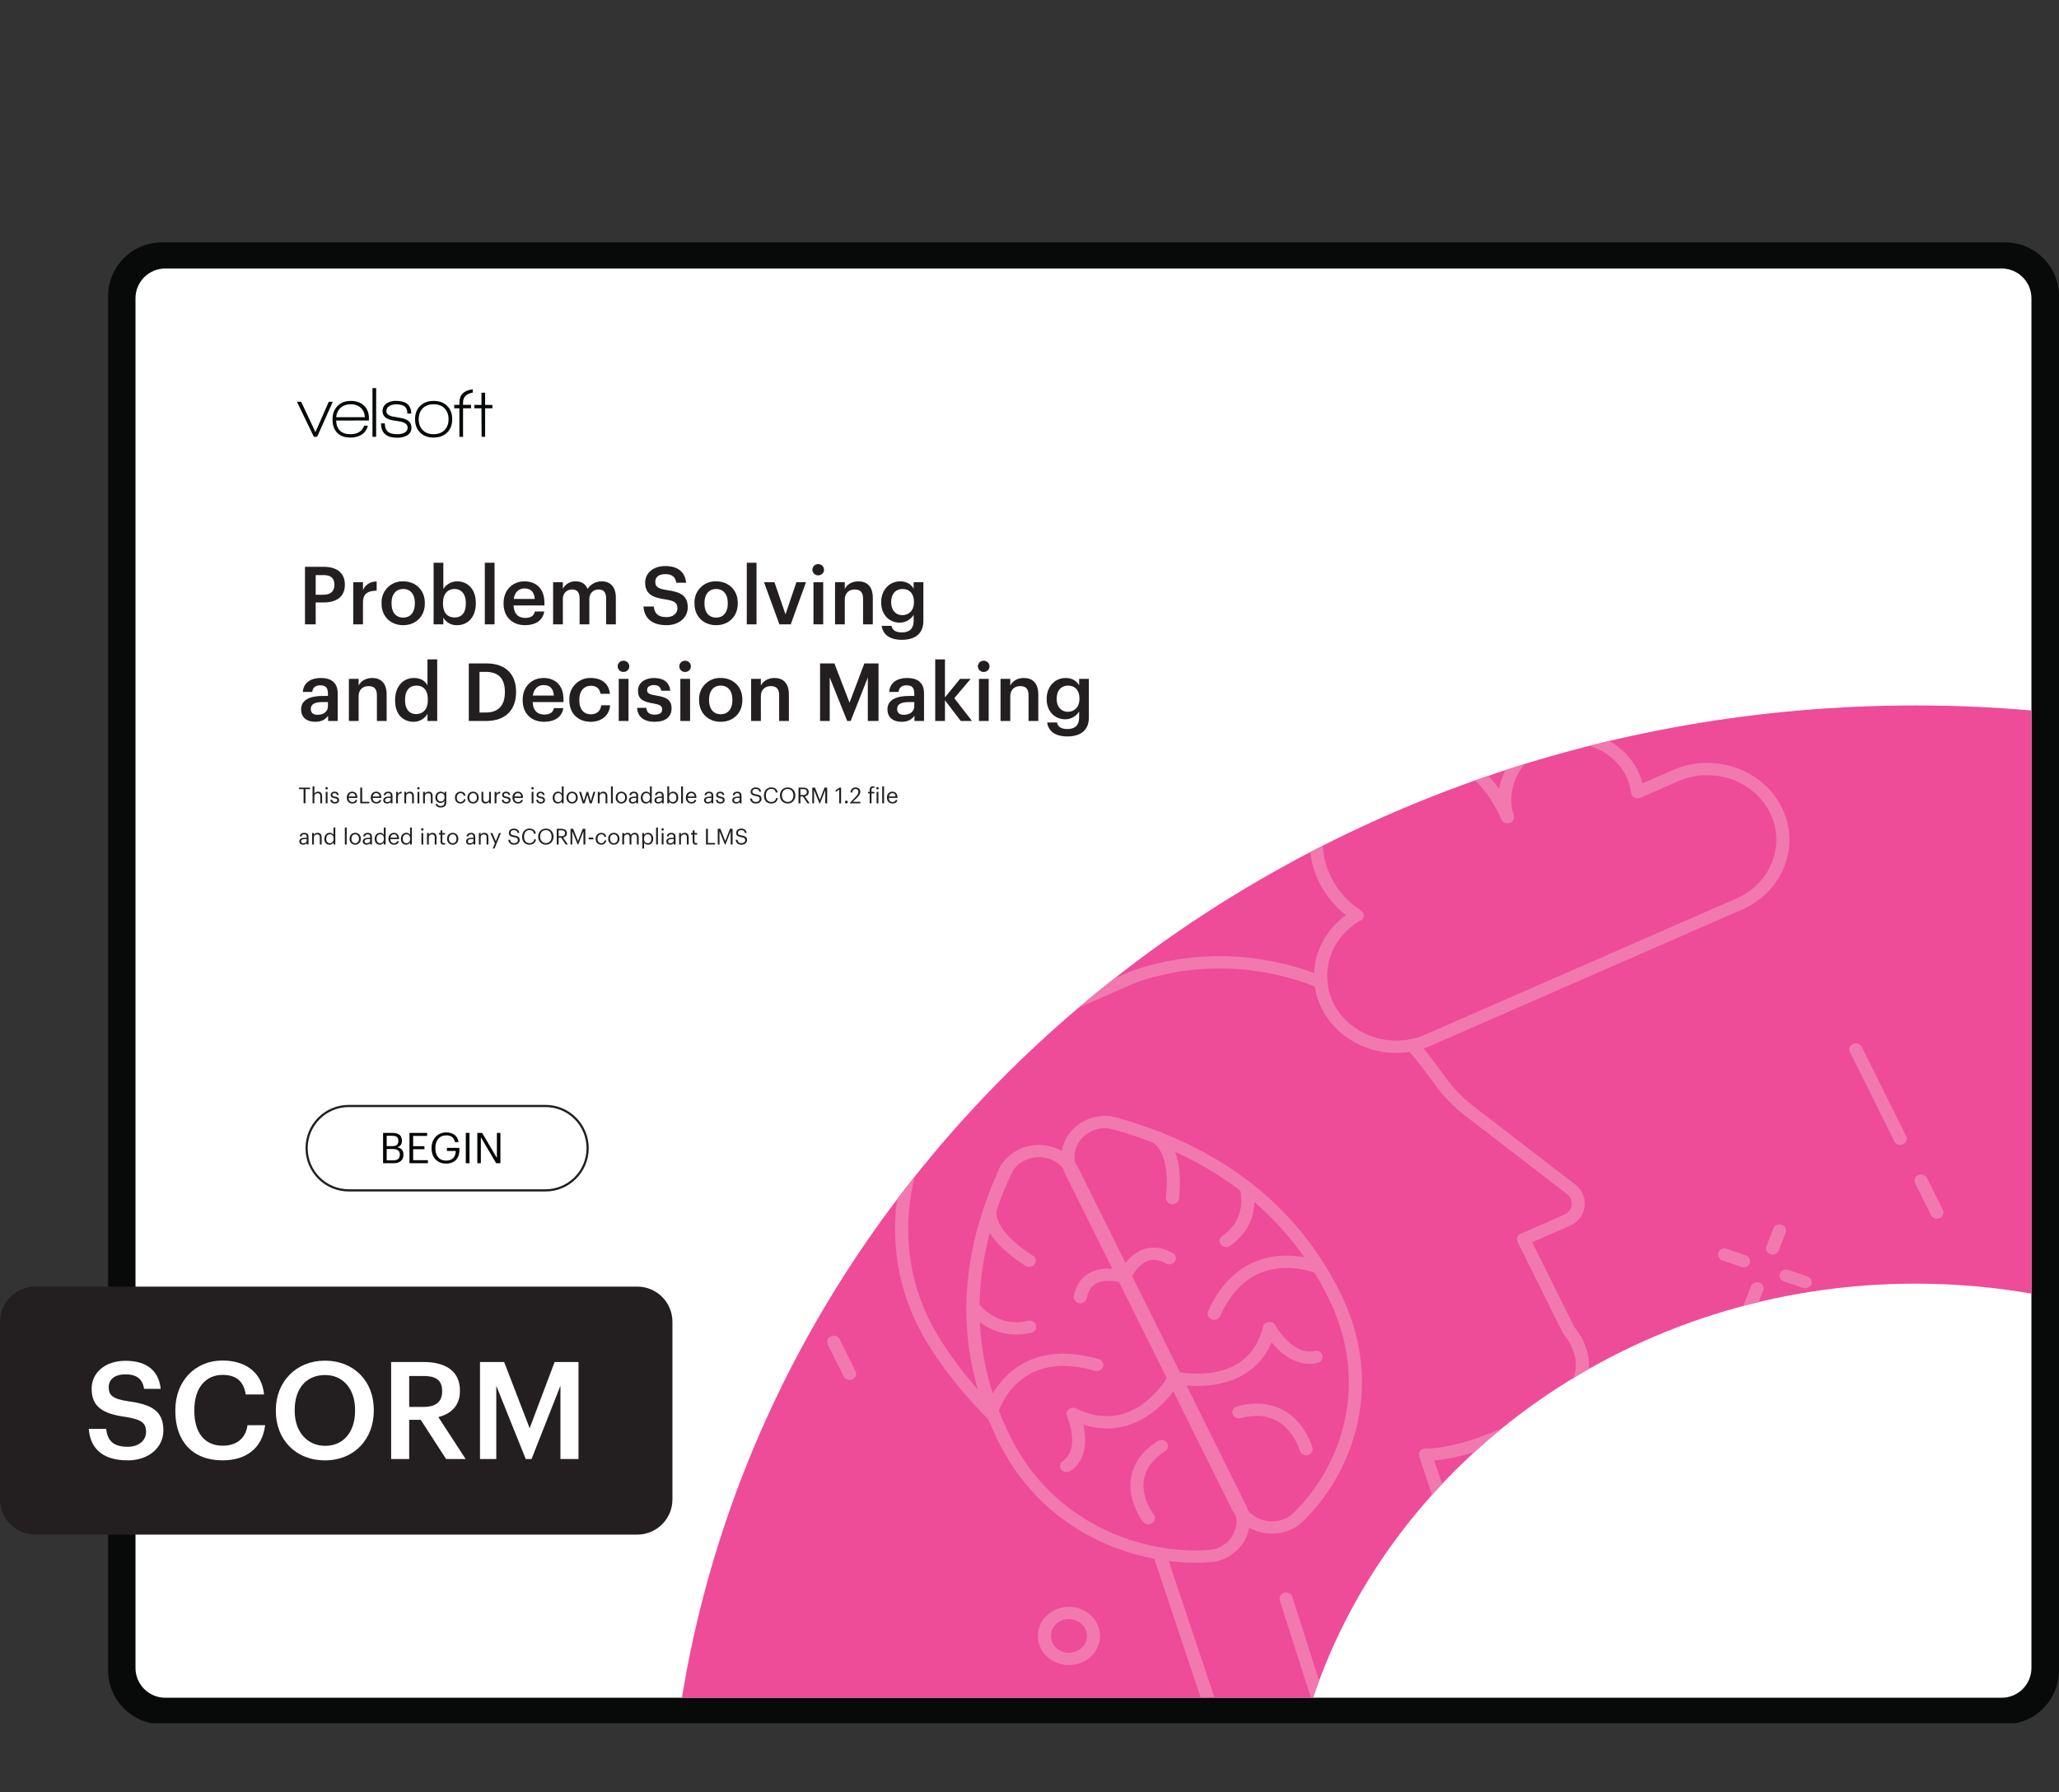 <svg xmlns="http://www.w3.org/2000/svg" xmlns:xlink="http://www.w3.org/1999/xlink" width="1251.275" height="1089.232" viewBox="0 0 938.456 816.924"><rect x="0" y="0" width="938.456" height="816.924" fill="#333333" stroke="none"/><g data-name="Figure"><g data-name="PlacedPDF"><clipPath id="a"><path transform="matrix(1 0 0 -1 0 816.924)" d="M49.276 31.411h889.18v675.032H49.276z"></path></clipPath><g clip-path="url(#a)"><path d="M911.885 778.867H77.768c-11.98 0-21.694-9.712-21.694-21.693V137.02c0-11.982 9.713-21.695 21.694-21.695h834.117c11.981 0 21.694 9.713 21.694 21.695v620.154c0 11.98-9.713 21.693-21.694 21.693" fill="#fff"></path></g><path d="M144.555 199.094h-1.505l-7.719-15.962h1.93l6.51 13.836 6.083-13.836h1.831z" fill="#070a0a"></path><clipPath id="b"><path transform="matrix(1 0 0 -1 0 816.924)" d="M49.276 31.411h889.18v675.032H49.276z"></path></clipPath><g clip-path="url(#b)"><path d="M159.863 184.276c-1.854 0-3.375.523-4.563 1.57-1.19 1.047-1.88 2.486-2.077 4.318h13.083c-.11-1.832-.747-3.27-1.913-4.318-1.167-1.047-2.677-1.57-4.53-1.57m-6.672 7.425c.217 4.143 2.408 6.214 6.574 6.214 3.16 0 5.244-1.296 6.247-3.89h1.7c-.632 2.048-1.711 3.487-3.237 4.316-1.33.741-2.923 1.112-4.776 1.112-2.682 0-4.732-.774-6.15-2.322-1.33-1.44-1.994-3.435-1.994-5.986 0-2.507.757-4.536 2.273-6.084s3.527-2.322 6.035-2.322 4.514.703 6.018 2.11c1.505 1.406 2.258 3.298 2.258 5.674v1.145zM169.773 176.917h1.668v22.177h-1.668zM180.96 199.52c-4.864 0-7.295-2.18-7.295-6.543h1.734c0 1.723.446 2.977 1.341 3.762.893.785 2.311 1.177 4.252 1.177 1.308 0 2.388-.207 3.238-.62 1.047-.546 1.57-1.353 1.57-2.422 0-1.308-1.09-2.213-3.27-2.714-.154-.044-1.244-.219-3.272-.524-3.27-.5-4.906-1.919-4.906-4.252 0-1.526.654-2.715 1.962-3.566 1.112-.74 2.475-1.112 4.09-1.112 4.687 0 7.032 1.941 7.032 5.822h-1.767c0-1.482-.404-2.556-1.21-3.22-.807-.666-2.105-.999-3.892-.999-1.2 0-2.214.24-3.042.72-.96.567-1.44 1.352-1.44 2.355 0 1.308 1.07 2.148 3.206 2.518.567.11 1.722.317 3.467.622 3.184.545 4.776 1.995 4.776 4.35 0 1.657-.72 2.89-2.159 3.696-1.157.633-2.628.95-4.416.95M202.645 186.158c-1.2-1.254-2.867-1.881-5.004-1.881-2.094 0-3.751.616-4.972 1.848-1.222 1.232-1.831 2.895-1.831 4.989 0 2.07.615 3.723 1.847 4.955 1.232 1.232 2.884 1.847 4.956 1.847 2.07 0 3.723-.615 4.956-1.847 1.23-1.232 1.847-2.884 1.847-4.955 0-2.05-.6-3.702-1.8-4.956m-5.036 13.296c-2.595 0-4.65-.774-6.166-2.322s-2.273-3.554-2.273-6.018c0-2.552.779-4.585 2.339-6.101 1.559-1.515 3.614-2.273 6.165-2.273 2.552 0 4.596.758 6.133 2.273 1.538 1.516 2.307 3.549 2.307 6.1 0 2.55-.78 4.579-2.34 6.084-1.558 1.505-3.613 2.257-6.165 2.257M221.112 186.105v12.989h-1.602l-.066-12.99h-3.238v-1.536h3.238v-5.558h1.668v5.558h3.304v1.537zM211.051 183.492c0-2.543 1.472-4.048 4.416-4.518v-1.534c-4.055.51-6.084 2.526-6.084 6.052v1.047h-2.355v1.57h2.355v13.018h1.668v-13.018h3.631v-1.57h-3.63z" fill="#070a0a"></path><path d="M179.295 528.906c2.01 0 2.938-.89 2.938-2.57v-.078c0-1.702-.947-2.514-3.17-2.514h-2.823v5.162zm-.542-6.477c2.03 0 2.804-.734 2.804-2.436v-.077c0-1.566-.909-2.204-2.842-2.204h-2.475v4.717zm-4.156-6.032h4.156c2.572 0 4.447.851 4.447 3.577v.078c0 1.256-.503 2.377-2.088 2.918 2.011.484 2.765 1.508 2.765 3.306v.078c0 2.61-1.779 3.866-4.543 3.866h-4.737zM186.623 516.397h8.062v1.373h-6.38v4.697h5.143v1.373h-5.143v5.007h6.728v1.373h-8.41zM196.697 523.396v-.155c0-4.04 2.726-7.057 6.69-7.057 2.744 0 5.2 1.276 5.625 4.39h-1.682c-.387-2.204-1.895-3.056-3.905-3.056-3.17 0-4.988 2.32-4.988 5.704v.154c0 3.422 1.701 5.665 4.95 5.665 2.996 0 4.291-1.953 4.35-4.408h-4.04v-1.392h5.682v1.025c0 4.002-2.455 6.128-5.993 6.128-4.253 0-6.689-2.958-6.689-6.998M212.301 516.398h1.682v13.823h-1.682zM217.56 516.397h2.185l6.728 11.426v-11.426h1.604v13.823h-1.933l-6.98-11.85v11.85h-1.604z" fill="#030505"></path><path stroke-miterlimit="10" fill="none" stroke="#231f20" d="M158.987 542.6c-10.624 0-19.236-8.611-19.236-19.235 0-10.624 8.612-19.236 19.236-19.236h89.611c10.624 0 19.236 8.612 19.236 19.236s-8.612 19.236-19.236 19.236h-89.61z"></path><path d="M75.313 773.863c-7.428 0-13.555-6.05-13.555-13.555V135.944c0-7.429 6.05-13.555 13.555-13.555h837.03c7.428 0 13.554 6.05 13.554 13.555v624.364h.001c0 7.43-6.05 13.555-13.555 13.555zm863.144-12.368V134.987c0-13.555-11.028-24.506-24.506-24.506H73.781c-13.554 0-24.505 11.027-24.505 24.506V761.42c0 13.554 11.027 24.505 24.505 24.505h840.17c13.478 0 24.429-10.95 24.506-24.429" fill="#080909"></path></g></g><g data-name="Figure"><clipPath id="c"><path transform="matrix(1 0 0 -1 0 816.924)" d="M873.056 495.362c-284.691 0-520.524-196.183-562.245-452.283H598.49c36.764 109.403 145.786 188.733 274.566 188.733 18.053 0 35.716-1.561 52.847-4.543v265.808a611.967 611.967 0 0 1-52.847 2.285z"></path></clipPath><g clip-path="url(#c)"><path d="M926.655 252.717H303.957v576.747h622.698z" fill="#ee4b98"></path><path d="M795.953 577.386a3.162 3.162 0 0 1-2.286.094L785 574.522c-1.552-.528-2.353-2.138-1.788-3.594.564-1.456 2.28-2.206 3.833-1.677l8.666 2.958c1.552.528 2.352 2.139 1.788 3.594a2.876 2.876 0 0 1-1.547 1.583M824.014 586.968a3.16 3.16 0 0 1-2.286.093l-8.666-2.96c-1.553-.529-2.352-2.138-1.787-3.594s2.281-2.207 3.832-1.676l8.666 2.96c1.552.53 2.352 2.138 1.787 3.594a2.873 2.873 0 0 1-1.546 1.583M798.967 597.923a3.162 3.162 0 0 1-2.287.094c-1.552-.53-2.352-2.139-1.787-3.595l3.155-8.13c.565-1.455 2.28-2.205 3.832-1.676 1.553.53 2.352 2.14 1.787 3.595l-3.154 8.13a2.873 2.873 0 0 1-1.546 1.582M809.18 571.6a3.16 3.16 0 0 1-2.286.094c-1.553-.53-2.353-2.138-1.787-3.595l3.154-8.127c.565-1.456 2.282-2.207 3.832-1.676 1.552.53 2.353 2.139 1.787 3.594l-3.154 8.128a2.873 2.873 0 0 1-1.546 1.583M653.905 770.313a3.162 3.162 0 0 1-2.287.093c-1.552-.53-2.352-2.138-1.787-3.594l3.154-8.13c.563-1.454 2.28-2.205 3.832-1.676 1.553.53 2.352 2.14 1.787 3.595l-3.153 8.13a2.872 2.872 0 0 1-1.546 1.582M388.496 628.757c-1.497.655-3.277.047-3.974-1.357l-7.24-14.562c-.697-1.403-.05-3.073 1.447-3.727 1.497-.655 3.276-.047 3.973 1.356l7.24 14.563c.698 1.403.05 3.072-1.446 3.727M867.36 521.588c-1.497.655-3.276.047-3.974-1.357l-20.223-40.678c-.697-1.404-.05-3.073 1.447-3.728 1.497-.654 3.276-.046 3.974 1.357l20.223 40.678c.697 1.404.05 3.073-1.447 3.728M884.095 555.25c-1.497.656-3.276.048-3.974-1.356l-7.239-14.56c-.697-1.404-.05-3.073 1.447-3.728 1.497-.655 3.276-.047 3.974 1.357l7.238 14.56c.698 1.404.051 3.073-1.446 3.728M544.791 393.464c-4.089 1.788-5.865 6.364-3.957 10.2 1.907 3.836 6.785 5.5 10.873 3.712 4.09-1.788 5.865-6.363 3.958-10.2-1.907-3.836-6.785-5.5-10.874-3.712m9.444 18.996c-7.078 3.096-15.522.213-18.822-6.426-3.3-6.638-.227-14.558 6.85-17.654 7.079-3.096 15.523-.213 18.822 6.426 3.3 6.638.228 14.558-6.85 17.654M731.023 673.617c-4.089 1.789-5.865 6.364-3.957 10.2 1.907 3.836 6.785 5.5 10.873 3.712 4.09-1.789 5.866-6.363 3.959-10.2-1.907-3.836-6.785-5.5-10.875-3.712m9.444 18.996c-7.078 3.096-15.522.213-18.822-6.426-3.3-6.638-.227-14.558 6.85-17.654 7.078-3.096 15.523-.213 18.823 6.425 3.3 6.639.227 14.56-6.851 17.655M483.752 738.74c-4.089 1.789-5.865 6.364-3.958 10.2 1.907 3.836 6.786 5.502 10.875 3.714 4.09-1.789 5.865-6.365 3.958-10.202-1.907-3.836-6.785-5.5-10.875-3.712m9.445 18.998c-7.079 3.096-15.522.212-18.823-6.427-3.3-6.638-.227-14.56 6.85-17.655 7.078-3.096 15.523-.213 18.823 6.425 3.301 6.64.227 14.561-6.85 17.657M442.71 441.735l-56.769 24.83c-1.497.655-3.276.047-3.973-1.357-.698-1.403-.051-3.072 1.446-3.728l56.768-24.83c1.497-.654 3.276-.046 3.974 1.357.698 1.404.05 3.073-1.446 3.728M409.25 434.126l-12.808 5.602c-1.497.654-3.276.046-3.974-1.357-.697-1.403-.05-3.073 1.447-3.728l12.807-5.601c1.497-.655 3.276-.047 3.974 1.356.697 1.404.05 3.073-1.447 3.728M881.966 652.689l-56.77 24.83c-1.496.655-3.275.047-3.973-1.357-.698-1.403-.05-3.073 1.446-3.727l56.77-24.83c1.496-.655 3.276-.047 3.973 1.356.698 1.404.051 3.073-1.446 3.728M871.465 679.526l-12.808 5.602c-1.497.655-3.276.047-3.974-1.357-.698-1.403-.05-3.073 1.447-3.727l12.807-5.602c1.498-.655 3.277-.047 3.974 1.356.698 1.404.051 3.073-1.446 3.728M459.914 537.276l-5.64-1.84c.548-1.787 1.407-3.517 2.55-5.14l5.132 2.87a42.641 42.641 0 0 0-2.042 4.11" fill="#f179af"></path><path d="M467.57 528.738c-2.375 1.038-4.362 2.64-5.745 4.634a45.81 45.81 0 0 0-1.91 3.904c-18.127 40.761-17.936 80.286.56 117.491 19.938 40.107 59.67 53.016 87.637 51.884a49.07 49.07 0 0 0 5.253-.434c.445-.14 1.245-.4 2.06-.756 7.026-3.074 10.077-10.936 6.8-17.528l-75.969-152.815c-3.277-6.592-11.66-9.454-18.686-6.38m90.382 181.807a22.592 22.592 0 0 1-3.354 1.15c-2.381.345-4.364.51-6.27.562-29.765 1.205-72.09-12.506-93.274-55.12-19.236-38.694-19.461-79.743-.667-122.005.737-1.686 1.49-3.2 2.295-4.612 2.125-3.082 4.97-5.384 8.36-6.866 10.016-4.381 21.963-.302 26.634 9.093l75.97 152.815c4.67 9.395.322 20.602-9.694 24.983" fill="#f179af"></path><path d="M470.355 577.216a3.16 3.16 0 0 1-2.954-.225c-22.886-14.67-19.258-25.906-18.769-27.14.576-1.452 2.296-2.19 3.847-1.65 1.521.532 2.308 2.102 1.787 3.535-.089.308-2.19 8.638 16.51 20.624 1.364.874 1.713 2.619.78 3.898a2.928 2.928 0 0 1-1.201.958M470.598 607.33c-.176.076-.362.14-.559.183-18.34 4.192-28.566-9.633-28.993-10.224-.926-1.283-.567-3.026.8-3.895 1.352-.864 3.222-.535 4.149.746.374.509 8.426 11.168 22.629 7.924 1.604-.368 3.222.555 3.612 2.06.343 1.321-.372 2.651-1.638 3.205M487.406 670.776c-1.266.554-2.813.213-3.67-.883-.979-1.246-.693-3.003.638-3.92 8.259-5.693 2.001-20.252 1.937-20.4-.475-1.085-.181-2.334.738-3.13.92-.794 2.268-.97 3.384-.44 7.674 3.67 15.029 4.448 21.86 2.315 13.193-4.117 20.496-17.784 20.569-17.92.728-1.39 2.517-1.966 3.999-1.285 1.482.682 2.096 2.357 1.372 3.748-.335.647-8.42 15.874-24.008 20.767-6.56 2.057-13.425 1.975-20.473-.235 1.438 6.196 1.993 15.703-5.836 21.1a3.086 3.086 0 0 1-.51.283M453.381 645.615a3.156 3.156 0 0 1-2.046.163c-1.595-.406-2.535-1.947-2.102-3.443.168-.577 4.26-14.23 17.907-21.275 9.288-4.816 20.608-5.323 33.625-1.56 1.578.455 2.463 2.025 1.976 3.506-.485 1.483-2.159 2.31-3.738 1.854-11.41-3.298-21.152-2.912-28.979 1.114-11.451 5.911-14.985 17.715-15.02 17.835-.24.828-.853 1.47-1.623 1.806M493.633 593.8a3.155 3.155 0 0 1-1.797.216c-1.625-.277-2.701-1.738-2.405-3.262.96-4.943 3.41-8.503 7.278-10.578 7.328-3.918 16.897-.707 17.304-.567 1.547.533 2.34 2.138 1.776 3.592-.565 1.452-2.279 2.203-3.83 1.676-.073-.023-7.406-2.44-12.298.178-2.288 1.234-3.71 3.428-4.347 6.704-.18.932-.831 1.67-1.68 2.041M524.669 694.53c-1.27.555-2.82.211-3.675-.892-.303-.389-7.408-9.7-5.434-20.482 1.173-6.402 5.242-11.885 12.094-16.295 1.363-.872 3.222-.553 4.158.726.934 1.276.588 3.023-.774 3.9-5.455 3.51-8.676 7.743-9.576 12.58-1.566 8.423 4.312 16.199 4.371 16.276.964 1.254.666 3.007-.67 3.913a3.064 3.064 0 0 1-.494.273" fill="#f179af"></path><path d="M497.855 515.491c-7.027 3.074-10.079 10.937-6.801 17.529l75.969 152.814c3.277 6.593 11.659 9.454 18.687 6.38.813-.355 1.54-.764 2.244-1.215a51.117 51.117 0 0 0 3.399-3.244c18.93-19.397 33.927-56.244 13.988-96.352-18.496-37.205-50.652-62.748-95.575-75.92a50.56 50.56 0 0 0-4.688-1.179c-2.263-.249-4.848.148-7.223 1.187M588.237 697.3c-10.015 4.38-21.964.302-26.635-9.094L485.633 535.39c-4.67-9.395-.321-20.602 9.694-24.983a20.875 20.875 0 0 1 10.729-1.632c1.92.367 3.64.8 5.512 1.36 46.578 13.657 79.957 40.203 99.193 78.897 21.184 42.613 5.176 81.839-14.969 102.482a50.882 50.882 0 0 1-4.157 3.891c-1.348.892-2.36 1.44-3.398 1.894" fill="#f179af"></path><path d="M535.656 548.654a3.14 3.14 0 0 1-1.556.247c-1.643-.151-2.844-1.524-2.681-3.066 2.262-21.439-6.154-25.09-6.24-25.125-1.482-.597-2.238-2.208-1.649-3.618.591-1.41 2.22-2.146 3.74-1.636 1.322.441 12.83 5.057 10.1 30.931-.108 1.023-.789 1.863-1.714 2.267M560.092 568.185c-1.266.554-2.812.212-3.67-.883-.98-1.248-.693-3.004.639-3.92 11.81-8.14 8.23-20.822 8.072-21.359-.44-1.487.483-3.048 2.072-3.453 1.586-.417 3.232.442 3.683 1.927.209.687 4.925 16.92-10.287 27.405a3.048 3.048 0 0 1-.509.283M601.105 621.045c-.177.077-.362.14-.56.184-9.44 2.157-16.847-4.353-20.983-9.369-2.726 6.486-7.071 11.471-12.968 14.862-14.028 8.04-31.649 4.077-32.392 3.903-1.602-.374-2.575-1.893-2.179-3.396.396-1.504 2.015-2.422 3.62-2.048.159.037 16.016 3.582 27.855-3.26 6.134-3.537 10.226-9.323 12.163-17.196.28-1.142 1.292-1.997 2.534-2.148 1.24-.15 2.45.442 3.03 1.481.08.141 7.947 13.996 17.907 11.72 1.603-.366 3.22.556 3.612 2.062.342 1.32-.374 2.651-1.639 3.205M554.66 601.316a3.156 3.156 0 0 1-2.426.041c-1.522-.601-2.235-2.246-1.593-3.673 5.294-11.773 13.002-19.56 22.888-23.158 14.526-5.278 28.306.559 28.885.809 1.497.649 2.148 2.31 1.461 3.715-.687 1.407-2.462 2.024-3.962 1.38-.12-.05-12.156-5.087-24.285-.65-8.328 3.018-14.849 9.79-19.477 20.083a2.883 2.883 0 0 1-1.49 1.453M534.236 576.04c-.85.372-1.87.365-2.747-.104-3.085-1.648-5.79-2.037-8.269-1.186-5.29 1.838-8.024 8.655-8.051 8.724-.567 1.453-2.28 2.2-3.831 1.674-1.549-.53-2.35-2.132-1.79-3.585.147-.381 3.687-9.32 11.585-12.07 4.182-1.446 8.663-.917 13.317 1.57 1.435.767 1.936 2.48 1.117 3.825-.318.524-.79.916-1.331 1.153M596.552 663.088a3.155 3.155 0 0 1-.541.18c-1.6.377-3.222-.535-3.627-2.034-.025-.092-2.597-9.313-10.483-13.603-4.528-2.463-10.056-2.87-16.43-1.206-1.59.416-3.24-.458-3.682-1.95-.444-1.494.496-3.035 2.08-3.454 8.006-2.09 15.1-1.489 21.083 1.786 10.075 5.512 13.11 16.6 13.234 17.068.35 1.323-.365 2.658-1.634 3.213M626.526 348.95c-20.44 8.94-29.317 31.812-19.785 50.986 3.017 6.068 7.68 11.256 13.485 15.003.837.541 1.325 1.444 1.293 2.397-.031.952-.575 1.825-1.446 2.317-10.251 5.79-16.144 16.73-15.013 27.871.274 3.357 1.21 6.639 2.785 9.808 6.14 12.353 20.857 19.21 35.012 16.348 2.221-.406 4.451-1.101 6.686-2.078L791.5 409.51c15.673-6.856 22.479-24.394 15.17-39.095l-.02-.04c-7.32-14.723-26.025-21.124-41.699-14.269l-17.292 7.563a3.162 3.162 0 0 1-2.723-.094c-.84-.439-1.402-1.23-1.511-2.128-.325-2.64-1.122-5.251-2.369-7.76-6.4-12.873-22.733-18.48-36.41-12.497-12.171 5.324-18.494 18.438-14.706 30.504.45 1.433-.383 2.938-1.885 3.44-1.505.493-3.159-.21-3.757-1.597-5.633-13.056-14.413-22.1-25.392-26.154-10.072-3.719-21.57-3.162-32.381 1.566m167.503 65.645L652.07 476.686c-2.676 1.17-5.371 2.008-8.012 2.488-16.798 3.399-34.324-4.768-41.614-19.432-1.9-3.823-3.018-7.758-3.342-11.737-1.208-11.883 4.336-23.61 14.33-30.874-5.11-4.017-9.255-9.078-12.111-14.825-10.926-21.977-.752-48.193 22.677-58.441 12.311-5.385 25.487-5.99 37.1-1.702 8.803 3.25 16.325 9.204 22.192 17.488 1.714-10.016 8.564-19.055 18.83-23.545 16.666-7.29 36.565-.467 44.358 15.21a30.128 30.128 0 0 1 2.165 5.734l13.782-6.028c18.662-8.163 40.933-.544 49.647 16.982l.02.04c8.701 17.505.599 38.387-18.063 46.55" fill="#f179af"></path><path d="M685.929 656.618c-22.83 9.986-35.735 9.27-36.427 9.221-1.648-.113-2.885-1.458-2.764-3.002.12-1.546 1.553-2.704 3.2-2.592.189.012 20.717.97 55.991-20.574 7.175-4.377 11.265-9.464 12.155-15.12 1.372-8.724-5.286-16.24-5.353-16.315a2.85 2.85 0 0 1-.43-.63l-20.636-41.509c-.698-1.403-.05-3.073 1.446-3.727l19.806-8.663c1.877-.821 3.108-2.405 3.375-4.347.267-1.945-.532-3.852-2.138-5.104l-46.44-35.751c-4.787-3.665-9.115-8.046-12.858-13.012l-6.285-8.46a100.79 100.79 0 0 0-7.329-8.759c-1.09-1.163-.97-2.936.271-3.958 1.242-1.023 3.13-.91 4.22.254a106.432 106.432 0 0 1 7.744 9.256l6.274 8.444c3.42 4.537 7.377 8.544 11.751 11.894l46.46 35.767c3.204 2.495 4.792 6.286 4.26 10.147-.526 3.83-3.06 7.087-6.777 8.713l-17.096 7.477 19.216 38.653c1.476 1.746 8.023 10.166 6.444 20.389-1.134 7.342-6.119 13.756-14.817 19.064-8.613 5.258-16.388 9.237-23.263 12.244M454.328 648.001c-1.138.498-2.534.284-3.442-.62-10.9-10.864-20.128-22.273-27.43-33.907-9.577-15.174-14.769-31.855-15.426-49.572-1.662-44.356 26.109-85.632 70.748-105.157l35.82-15.667c.251-.107 5.109-2.112 13.356-4.031 24.86-5.85 51.618-3.656 75.338 6.178 1.511.627 2.194 2.283 1.527 3.7-.67 1.416-2.435 2.057-3.945 1.432-22.508-9.333-47.89-11.416-71.473-5.868-7.698 1.793-12.284 3.676-12.33 3.696l-35.766 15.644c-42.459 18.571-68.875 57.776-67.298 99.876.622 16.77 5.534 32.556 14.599 46.916 7.08 11.283 16.04 22.355 26.636 32.917 1.132 1.127 1.075 2.902-.129 3.965-.238.209-.504.375-.785.498" fill="#f179af"></path><path d="M678.39 748.136c-.12.054-.246.1-.377.138-1.577.461-3.254-.364-3.745-1.844l-27.412-82.54c-.492-1.48.395-3.056 1.965-3.511 1.577-.463 3.254.363 3.745 1.843l27.413 82.54c.45 1.357-.253 2.79-1.588 3.375M373.207 591.367l-14.82-29.813v13.274l9.4 18.91c.698 1.403 2.477 2.011 3.974 1.357 1.497-.655 2.144-2.325 1.446-3.728M368.754 470.988c-.698-1.404-2.477-2.012-3.974-1.357l-6.394 2.797v6.19l8.921-3.903c1.498-.655 2.145-2.324 1.447-3.727M380.889 443.436c-.698-1.403-2.477-2.012-3.974-1.357l-18.529 8.104v6.19l21.056-9.21c1.497-.654 2.144-2.324 1.447-3.727M629.724 773.233l1.058.361h11.609c.016-1.16-.728-2.253-1.955-2.673l-8.666-2.959c-1.551-.53-3.268.22-3.833 1.676-.565 1.456.235 3.065 1.787 3.595M597.38 773.594h6.244l-14.617-45.752c-.474-1.483-2.141-2.326-3.724-1.882-1.57.452-2.479 2.01-2.005 3.493zM547.2 773.594h6.269l-22.202-66.367c-.495-1.479-2.173-2.302-3.75-1.839-1.56.473-2.451 2.04-1.957 3.516zM906.993 657.796l-21.056 9.21c-1.497.655-2.143 2.324-1.446 3.728.698 1.403 2.477 2.01 3.974 1.356l18.528-8.104zM906.993 635.552l-8.92 3.902c-1.498.655-2.145 2.324-1.447 3.728.697 1.403 2.476 2.011 3.974 1.356l6.393-2.797z" fill="#f179af"></path></g></g><symbol id="d"><path d="M0 0h.133v.272h.1c.153 0 .262.067.262.218v.004C.495.644.39.715.23.715H0V0m.133.368v.244H.23C.315.612.365.579.365.494V.49C.365.411.318.368.23.368H.133z"></path></symbol><symbol id="e"><path d="M0 0h.121v.272c0 .111.064.145.17.146v.113a.174.174 0 0 1-.17-.106v.098H0V0z"></path></symbol><symbol id="f"><path d="M.269.094C.177.094.124.161.124.268v.008c0 .108.055.173.145.173S.413.383.413.275V.268C.413.161.359.094.269.094M.268 0c.154 0 .269.106.269.269v.008c0 .16-.115.267-.268.267A.259.259 0 0 1 0 .274V.266C0 .107.114 0 .268 0z"></path></symbol><symbol id="g"><path d="M.292 0c.135 0 .232.102.232.27v.008c0 .169-.101.266-.232.266A.202.202 0 0 1 .121.449v.326H0V.01h.121v.084A.187.187 0 0 1 .292 0m-.03.096C.174.096.117.151.117.268v.008c0 .116.06.173.144.173C.34.449.4.392.4.276V.268C.4.156.351.096.262.096z"></path></symbol><symbol id="h"><path d="M0 0h.121v.765H0V0z"></path></symbol><symbol id="i"><path d="M.265 0c.134 0 .223.06.24.17H.388C.379.119.341.09.268.09c-.09 0-.14.056-.144.155h.383V.28C.507.467.39.544.26.544.111.544 0 .436 0 .274V.266C0 .101.111 0 .265 0M.126.326c.012.081.061.13.134.13.075 0 .121-.04.127-.13H.126z"></path></symbol><symbol id="j"><path d="M0 0h.121v.313c0 .08.055.12.115.12C.295.433.329.4.329.323V0H.45v.313c0 .08.055.12.115.12.06 0 .093-.033.093-.11V0h.121v.331c0 .144-.078.203-.174.203A.206.206 0 0 1 .428.44C.402.505.348.534.28.534A.175.175 0 0 1 .121.443v.08H0V0z"></path></symbol><symbol id="k"><path d="M0 0z"></path></symbol><symbol id="l"><path d="M.287 0C.445 0 .55.097.55.221.55.364.463.412.295.435.171.453.147.482.147.54c0 .055.042.094.123.094.082 0 .125-.032.138-.107H.53C.516.664.424.734.27.734.121.734.021.646.021.529.021.395.102.343.273.32.389.301.422.276.422.21S.366.1.287.1C.166.1.137.16.128.232H0C.01.097.092 0 .287 0z"></path></symbol><symbol id="m"><path d="M.191 0h.141l.189.523H.402L.267.124.13.523H0L.191 0z"></path></symbol><symbol id="n"><path d="M.013 0h.121v.523H.013V0m.059.609c.04 0 .072.03.072.069a.07.07 0 0 1-.072.07A.07.07 0 0 1 0 .678.07.07 0 0 1 .072.609z"></path></symbol><symbol id="o"><path d="M0 0h.121v.308c0 .083.055.125.123.125.072 0 .104-.036.104-.115V0h.121v.329C.469.473.395.534.29.534.204.534.146.491.121.44v.083H0V0z"></path></symbol><symbol id="p"><path d="M.258 0C.42 0 .523.077.524.231v.484H.403v-.08C.373.687.321.726.235.726.1.726 0 .616 0 .469V.462C0 .311.101.213.232.213.309.213.374.26.403.31V.233C.403.139.351.092.257.092c-.079 0-.119.03-.129.082H.006C.02.074.094 0 .258 0m.004.306c-.078 0-.138.06-.138.157v.008c0 .095.052.16.142.16.087 0 .141-.059.141-.158V.466c0-.1-.061-.16-.145-.16z"></path></symbol><use xlink:href="#d" transform="matrix(36.704 0 0 -36.704 139.01 284.596)" fill="#231f20"></use><use xlink:href="#e" transform="matrix(36.704 0 0 -36.704 160.995 284.596)" fill="#231f20"></use><use xlink:href="#f" transform="matrix(36.704 0 0 -36.704 173.915 284.963)" fill="#231f20"></use><use xlink:href="#g" transform="matrix(36.704 0 0 -36.704 197.626 284.963)" fill="#231f20"></use><use xlink:href="#h" transform="matrix(36.704 0 0 -36.704 220.97 284.596)" fill="#231f20"></use><use xlink:href="#i" transform="matrix(36.704 0 0 -36.704 229.522 284.963)" fill="#231f20"></use><use xlink:href="#j" transform="matrix(36.704 0 0 -36.704 252.095 284.596)" fill="#231f20"></use><use xlink:href="#k" transform="matrix(36.704 0 0 -36.704 283.147 284.596)" fill="#231f20"></use><use xlink:href="#l" transform="matrix(36.704 0 0 -36.704 293.277 284.963)" fill="#231f20"></use><use xlink:href="#f" transform="matrix(36.704 0 0 -36.704 316.547 284.963)" fill="#231f20"></use><use xlink:href="#h" transform="matrix(36.704 0 0 -36.704 340.368 284.596)" fill="#231f20"></use><use xlink:href="#m" transform="matrix(36.704 0 0 -36.704 348.223 284.596)" fill="#231f20"></use><use xlink:href="#n" transform="matrix(36.704 0 0 -36.704 370.282 284.596)" fill="#231f20"></use><use xlink:href="#o" transform="matrix(36.704 0 0 -36.704 380.596 284.596)" fill="#231f20"></use><use xlink:href="#p" transform="matrix(36.704 0 0 -36.704 401.628 291.643)" fill="#231f20"></use><use xlink:href="#k" transform="matrix(36.704 0 0 -36.704 423.503 284.596)" fill="#231f20"></use></g><g data-name="P"><symbol id="q"><path d="M.175 0c.08 0 .126.029.16.074V.01h.119v.343c0 .143-.092.191-.209.191C.128.544.031.493.021.371h.117c.006.052.037.082.1.082.071 0 .095-.035.095-.105V.321H.268C.118.321 0 .277 0 .155 0 .046.079 0 .175 0m.029.087C.144.087.12.116.12.16c0 .064.059.085.151.085h.062V.193C.333.126.278.087.204.087z"></path></symbol><symbol id="r"><path d="M.23 0a.2.2 0 0 1 .172.098V.01h.121v.765H.402V.453C.373.505.32.544.235.544.099.544 0 .438 0 .271V.263C0 .093.099 0 .23 0m.03.096c-.078 0-.136.055-.136.17v.008c0 .113.052.175.141.175.088 0 .141-.057.141-.172V.269C.406.152.344.096.26.096z"></path></symbol><symbol id="s"><path d="M.133.105V.61H.21C.378.61.448.517.448.363V.355c0-.158-.077-.25-.237-.25H.133M0 0h.215c.251 0 .372.148.372.356v.009c0 .208-.121.35-.37.35H0V0z"></path></symbol><symbol id="t"><path d="M.264 0c.142 0 .233.085.242.205H.395C.388.131.333.093.269.093.18.093.124.153.124.267v.008c0 .108.059.172.142.172.064 0 .11-.029.12-.099h.117C.489.492.38.544.264.544A.258.258 0 0 1 0 .273V.265C0 .098.114 0 .264 0z"></path></symbol><symbol id="u"><path d="M.219 0c.134 0 .209.061.209.167 0 .111-.073.141-.196.16C.149.341.124.356.124.394c0 .037.031.062.083.062C.263.456.29.434.3.386h.112C.399.504.314.544.207.544.109.544.011.492.011.387.011.289.062.25.2.228.277.215.312.199.312.156.312.112.283.089.218.089.147.089.12.12.114.173H0C.005.062.084 0 .219 0z"></path></symbol><symbol id="v"><path d="M0 0h.12v.54L.337 0H.38l.213.54V0h.133v.715H.55L.366.227.178.715H0V0z"></path></symbol><symbol id="w"><path d="M0 0h.121v.257L.317 0h.14l-.22.283.203.24H.308L.121.293v.472H0V0z"></path></symbol><use xlink:href="#q" transform="matrix(36.704 0 0 -36.704 137.248 329.008)" fill="#231f20"></use><use xlink:href="#o" transform="matrix(36.704 0 0 -36.704 159.013 328.64)" fill="#231f20"></use><use xlink:href="#r" transform="matrix(36.704 0 0 -36.704 180.082 329.008)" fill="#231f20"></use><use xlink:href="#k" transform="matrix(36.704 0 0 -36.704 201.92 328.64)" fill="#231f20"></use><use xlink:href="#s" transform="matrix(36.704 0 0 -36.704 213.666 328.64)" fill="#231f20"></use><use xlink:href="#i" transform="matrix(36.704 0 0 -36.704 238.22 329.008)" fill="#231f20"></use><use xlink:href="#t" transform="matrix(36.704 0 0 -36.704 259.51 329.008)" fill="#231f20"></use><use xlink:href="#n" transform="matrix(36.704 0 0 -36.704 281.532 328.64)" fill="#231f20"></use><use xlink:href="#u" transform="matrix(36.704 0 0 -36.704 290.377 329.008)" fill="#231f20"></use><use xlink:href="#n" transform="matrix(36.704 0 0 -36.704 309.61 328.64)" fill="#231f20"></use><use xlink:href="#f" transform="matrix(36.704 0 0 -36.704 318.64 329.008)" fill="#231f20"></use><use xlink:href="#o" transform="matrix(36.704 0 0 -36.704 342.35 328.64)" fill="#231f20"></use><use xlink:href="#k" transform="matrix(36.704 0 0 -36.704 362.024 328.64)" fill="#231f20"></use><use xlink:href="#v" transform="matrix(36.704 0 0 -36.704 373.77 328.64)" fill="#231f20"></use><use xlink:href="#q" transform="matrix(36.704 0 0 -36.704 404.49 329.008)" fill="#231f20"></use><use xlink:href="#w" transform="matrix(36.704 0 0 -36.704 426.256 328.64)" fill="#231f20"></use><use xlink:href="#n" transform="matrix(36.704 0 0 -36.704 445.71 328.64)" fill="#231f20"></use><use xlink:href="#o" transform="matrix(36.704 0 0 -36.704 456.023 328.64)" fill="#231f20"></use><use xlink:href="#p" transform="matrix(36.704 0 0 -36.704 477.055 335.688)" fill="#231f20"></use></g><g data-name="P"><symbol id="x"><path d="M.208 0h.087v.644h.208v.071H0V.644h.208V0z"></path></symbol><symbol id="y"><path d="M0 0h.083v.317c0 .094.069.143.146.143C.313.46.352.419.352.327V0h.083v.321c0 .152-.076.211-.184.211C.165.532.107.489.083.44v.333H0V0z"></path></symbol><symbol id="z"><path d="M.015 0h.083v.523H.015V0m.04.632c.03 0 .055.025.055.055S.085.742.055.742A.055.055 0 0 1 0 .687C0 .657.025.632.055.632z"></path></symbol><symbol id="A"><path d="M.205 0c.127 0 .192.064.192.159C.397.27.321.294.213.314.117.331.091.35.091.397c0 .045.039.075.099.075C.256.472.288.447.3.39h.08C.366.503.285.541.191.541.109.541.014.491.014.394.014.303.06.265.196.24.277.225.318.207.318.152.318.096.283.069.204.069.12.069.087.108.081.17H0C.005.063.08 0 .205 0z"></path></symbol><symbol id="B"><path d="M0 0z"></path></symbol><symbol id="C"><path d="M.253 0c.118 0 .205.055.223.16H.393C.382.099.335.069.254.069.147.069.09.135.086.254H.48v.027c0 .187-.114.26-.235.26C.101.541 0 .431 0 .273V.265C0 .104.105 0 .253 0M.089.321C.103.414.16.472.245.472c.086 0 .142-.043.15-.151H.089z"></path></symbol><symbol id="D"><path d="M0 0h.414v.071H.087v.644H0V0z"></path></symbol><symbol id="E"><path d="M.174 0c.077 0 .124.026.163.075V.009H.42v.345C.42.5.329.541.229.541.128.541.033.497.022.378h.083c.008.064.048.094.12.094.08 0 .112-.035.112-.118V.316H.262C.128.316 0 .275 0 .154 0 .047.077 0 .174 0m.008.066C.109.066.083.1.083.154c0 .077.077.103.182.103h.072V.192C.337.111.27.066.182.066z"></path></symbol><symbol id="F"><path d="M0 0h.083v.287c0 .129.067.162.172.167v.078C.161.529.116.488.083.429v.094H0V0z"></path></symbol><symbol id="G"><path d="M0 0h.083v.317c0 .094.069.143.146.143C.313.46.352.419.352.327V0h.083v.321c0 .152-.076.211-.184.211C.165.532.107.489.083.44v.083H0V0z"></path></symbol><symbol id="H"><path d="M.248 0c.146 0 .249.074.25.226v.488H.415V.63a.187.187 0 0 1-.171.093C.1.723 0 .605 0 .463V.456C0 .312.101.208.238.208c.076 0 .147.048.177.099V.231C.415.119.35.07.247.07.158.07.108.101.096.161H.011C.025.073.093 0 .248 0M.247.277C.159.277.086.345.086.459v.008c0 .11.062.187.166.187.102 0 .166-.068.166-.185V.462C.418.345.344.277.247.277z"></path></symbol><symbol id="I"><path d="M.256 0c.126 0 .217.084.228.197H.407C.398.112.331.069.257.069.156.069.086.137.086.265v.008c0 .123.073.199.168.199.072 0 .132-.031.145-.114h.082C.465.491.363.541.254.541.114.541 0 .433 0 .273V.265C0 .103.11 0 .256 0z"></path></symbol><symbol id="J"><path d="M.257.069C.151.069.086.147.086.266v.008c0 .12.066.198.171.198.104 0 .171-.078.171-.199V.266C.428.148.362.069.257.069M.256 0c.149 0 .258.109.258.267v.008c0 .157-.109.266-.257.266C.109.541 0 .431 0 .274V.266C0 .113.107 0 .256 0z"></path></symbol><symbol id="K"><path d="M.182 0c.084 0 .142.043.166.092V.009h.083v.523H.348V.215C.348.121.278.072.204.072.122.072.083.113.083.205v.327H0V.201C0 .057.078 0 .182 0z"></path></symbol><symbol id="L"><path d="M.236 0a.22.22 0 0 1 .179.099v-.09h.083v.773H.415V.448a.187.187 0 0 1-.171.093C.1.541 0 .428 0 .268V.26C0 .097.099 0 .236 0m.009.069C.157.069.086.132.086.264v.008c0 .127.062.2.166.2.102 0 .166-.063.166-.197V.267C.418.133.342.069.245.069z"></path></symbol><symbol id="M"><path d="M.161 0h.091l.122.392L.483 0h.092l.163.523H.653L.53.102.411.523H.339L.212.102.09.523H0L.161 0z"></path></symbol><symbol id="N"><path d="M0 0h.084v.773H0V0z"></path></symbol><symbol id="O"><path d="M.26 0c.144 0 .238.11.238.27v.008C.498.441.397.541.26.541A.215.215 0 0 1 .083.444v.338H0V.009h.083v.086A.2.2 0 0 1 .26 0M.252.069C.15.069.08.132.08.266v.008c0 .134.074.198.171.198.088 0 .161-.066.161-.198V.266C.412.139.356.069.252.069z"></path></symbol><symbol id="P"><path d="M.273 0C.415 0 .52.091.52.211.52.346.436.394.277.419.131.441.105.477.105.547c0 .067.051.116.149.116.099 0 .151-.037.168-.127H.5C.486.663.397.733.254.733.119.733.024.649.024.539c0-.127.089-.174.239-.197C.399.32.436.286.436.205.436.124.365.07.273.07.129.07.095.142.084.227H0C.013.105.082 0 .273 0z"></path></symbol><symbol id="Q"><path d="M.334 0c.16 0 .274.081.299.246H.552C.534.13.453.071.336.071.182.071.09.181.09.363v.008c0 .18.099.295.247.295C.459.666.522.61.54.501h.086C.611.656.485.735.336.735.142.735 0 .582 0 .37V.362C0 .142.127 0 .334 0z"></path></symbol><symbol id="R"><path d="M.354.072C.205.072.09.19.09.363v.008c0 .17.096.292.262.292.165 0 .259-.13.259-.29V.365C.611.192.513.072.354.072m0-.072c.208 0 .347.162.347.364v.008c0 .201-.139.361-.349.361C.142.733 0 .573 0 .37V.362C0 .162.143 0 .354 0z"></path></symbol><symbol id="S"><path d="M0 0h.087v.311h.11L.41 0h.097L.288.317c.098.019.177.077.177.195v.004c0 .143-.113.199-.25.199H0V0m.087.38v.265h.134C.318.645.378.613.378.516V.512C.378.424.323.38.221.38H.087z"></path></symbol><symbol id="T"><path d="M0 0h.08v.602L.325 0h.027l.237.602V0h.087v.715h-.12L.342.158.121.715H0V0z"></path></symbol><symbol id="U"><path d="M.16 0h.087v.715H.166L0 .595V.514l.16.115V0z"></path></symbol><symbol id="V"><path d="M.064 0c.035 0 .064.028.064.064a.064.064 0 0 1-.064.064A.064.064 0 0 1 0 .064C0 .028.029 0 .064 0z"></path></symbol><symbol id="W"><path d="M0 0h.479v.071H.134l.197.192c.088.086.144.172.144.26 0 .123-.084.201-.216.201C.123.724.038.635.027.495h.081c.014.112.068.159.151.159C.34.654.387.606.387.526.387.453.349.388.284.319L0 .02V0z"></path></symbol><symbol id="X"><path d="M.075 0h.083v.453h.128v.07H.158v.094c0 .053.021.09.074.09A.138.138 0 0 0 .286.698v.07a.147.147 0 0 1-.057.008C.126.776.075.714.075.608V.523H0v-.07h.075V0z"></path></symbol><use xlink:href="#x" transform="matrix(10.009 0 0 -10.009 136.29 366.174)" fill="#231f20"></use><use xlink:href="#y" transform="matrix(10.009 0 0 -10.009 142.456 366.174)" fill="#231f20"></use><use xlink:href="#z" transform="matrix(10.009 0 0 -10.009 148.31 366.174)" fill="#231f20"></use><use xlink:href="#A" transform="matrix(10.009 0 0 -10.009 150.563 366.264)" fill="#231f20"></use><use xlink:href="#B" transform="matrix(10.009 0 0 -10.009 154.957 366.174)" fill="#231f20"></use><use xlink:href="#C" transform="matrix(10.009 0 0 -10.009 158.06 366.264)" fill="#231f20"></use><use xlink:href="#D" transform="matrix(10.009 0 0 -10.009 164.195 366.174)" fill="#231f20"></use><use xlink:href="#C" transform="matrix(10.009 0 0 -10.009 168.998 366.264)" fill="#231f20"></use><use xlink:href="#E" transform="matrix(10.009 0 0 -10.009 174.693 366.264)" fill="#231f20"></use><use xlink:href="#F" transform="matrix(10.009 0 0 -10.009 180.529 366.174)" fill="#231f20"></use><use xlink:href="#G" transform="matrix(10.009 0 0 -10.009 184.292 366.174)" fill="#231f20"></use><use xlink:href="#z" transform="matrix(10.009 0 0 -10.009 190.147 366.174)" fill="#231f20"></use><use xlink:href="#G" transform="matrix(10.009 0 0 -10.009 192.83 366.174)" fill="#231f20"></use><use xlink:href="#H" transform="matrix(10.009 0 0 -10.009 198.425 368.086)" fill="#231f20"></use><use xlink:href="#B" transform="matrix(10.009 0 0 -10.009 204.25 366.174)" fill="#231f20"></use><use xlink:href="#I" transform="matrix(10.009 0 0 -10.009 207.352 366.264)" fill="#231f20"></use><use xlink:href="#J" transform="matrix(10.009 0 0 -10.009 213.058 366.264)" fill="#231f20"></use><use xlink:href="#K" transform="matrix(10.009 0 0 -10.009 219.443 366.264)" fill="#231f20"></use><use xlink:href="#F" transform="matrix(10.009 0 0 -10.009 225.439 366.174)" fill="#231f20"></use><use xlink:href="#A" transform="matrix(10.009 0 0 -10.009 228.72 366.264)" fill="#231f20"></use><use xlink:href="#C" transform="matrix(10.009 0 0 -10.009 233.565 366.264)" fill="#231f20"></use><use xlink:href="#B" transform="matrix(10.009 0 0 -10.009 238.8 366.174)" fill="#231f20"></use><use xlink:href="#z" transform="matrix(10.009 0 0 -10.009 242.162 366.174)" fill="#231f20"></use><use xlink:href="#A" transform="matrix(10.009 0 0 -10.009 244.414 366.264)" fill="#231f20"></use><use xlink:href="#B" transform="matrix(10.009 0 0 -10.009 248.808 366.174)" fill="#231f20"></use><use xlink:href="#L" transform="matrix(10.009 0 0 -10.009 251.911 366.264)" fill="#231f20"></use><use xlink:href="#J" transform="matrix(10.009 0 0 -10.009 258.187 366.264)" fill="#231f20"></use><use xlink:href="#M" transform="matrix(10.009 0 0 -10.009 263.962 366.174)" fill="#231f20"></use><use xlink:href="#G" transform="matrix(10.009 0 0 -10.009 272.47 366.174)" fill="#231f20"></use><use xlink:href="#N" transform="matrix(10.009 0 0 -10.009 278.475 366.174)" fill="#231f20"></use><use xlink:href="#J" transform="matrix(10.009 0 0 -10.009 280.627 366.264)" fill="#231f20"></use><use xlink:href="#E" transform="matrix(10.009 0 0 -10.009 286.632 366.264)" fill="#231f20"></use><use xlink:href="#L" transform="matrix(10.009 0 0 -10.009 292.077 366.264)" fill="#231f20"></use><use xlink:href="#E" transform="matrix(10.009 0 0 -10.009 298.312 366.264)" fill="#231f20"></use><use xlink:href="#O" transform="matrix(10.009 0 0 -10.009 304.148 366.264)" fill="#231f20"></use><use xlink:href="#N" transform="matrix(10.009 0 0 -10.009 310.443 366.174)" fill="#231f20"></use><use xlink:href="#C" transform="matrix(10.009 0 0 -10.009 312.595 366.264)" fill="#231f20"></use><use xlink:href="#B" transform="matrix(10.009 0 0 -10.009 317.83 366.174)" fill="#231f20"></use><use xlink:href="#E" transform="matrix(10.009 0 0 -10.009 320.892 366.264)" fill="#231f20"></use><use xlink:href="#A" transform="matrix(10.009 0 0 -10.009 326.297 366.264)" fill="#231f20"></use><use xlink:href="#B" transform="matrix(10.009 0 0 -10.009 330.691 366.174)" fill="#231f20"></use><use xlink:href="#E" transform="matrix(10.009 0 0 -10.009 333.754 366.264)" fill="#231f20"></use><use xlink:href="#B" transform="matrix(10.009 0 0 -10.009 338.748 366.174)" fill="#231f20"></use><use xlink:href="#P" transform="matrix(10.009 0 0 -10.009 341.881 366.264)" fill="#231f20"></use><use xlink:href="#Q" transform="matrix(10.009 0 0 -10.009 348.177 366.264)" fill="#231f20"></use><use xlink:href="#R" transform="matrix(10.009 0 0 -10.009 355.483 366.264)" fill="#231f20"></use><use xlink:href="#S" transform="matrix(10.009 0 0 -10.009 363.95 366.174)" fill="#231f20"></use><use xlink:href="#T" transform="matrix(10.009 0 0 -10.009 370.236 366.174)" fill="#231f20"></use><use xlink:href="#B" transform="matrix(10.009 0 0 -10.009 377.903 366.174)" fill="#231f20"></use><use xlink:href="#U" transform="matrix(10.009 0 0 -10.009 380.886 366.174)" fill="#231f20"></use><use xlink:href="#V" transform="matrix(10.009 0 0 -10.009 385.12 366.224)" fill="#231f20"></use><use xlink:href="#W" transform="matrix(10.009 0 0 -10.009 387.361 366.174)" fill="#231f20"></use><use xlink:href="#B" transform="matrix(10.009 0 0 -10.009 392.716 366.174)" fill="#231f20"></use><use xlink:href="#X" transform="matrix(10.009 0 0 -10.009 395.639 366.174)" fill="#231f20"></use><use xlink:href="#z" transform="matrix(10.009 0 0 -10.009 399.392 366.174)" fill="#231f20"></use><use xlink:href="#N" transform="matrix(10.009 0 0 -10.009 402.095 366.174)" fill="#231f20"></use><use xlink:href="#C" transform="matrix(10.009 0 0 -10.009 404.247 366.264)" fill="#231f20"></use><use xlink:href="#B" transform="matrix(10.009 0 0 -10.009 409.481 366.174)" fill="#231f20"></use></g><g data-name="P"><symbol id="Y"><path d="M.216 0C.25 0 .27.005.287.011v.07A.17.17 0 0 0 .223.07C.181.07.158.095.158.146V.46H.28v.07H.158v.119H.075V.53H0V.46h.075V.138C.075.056.121 0 .216 0z"></path></symbol><symbol id="Z"><path d="M.106 0H.19l.289.705H.394L.249.33l-.16.375H0L.205.236.106 0z"></path></symbol><symbol id="aa"><path d="M0 0h.214v.078H0V0z"></path></symbol><symbol id="ab"><path d="M0 0h.083v.32c0 .094.07.14.138.14C.293.46.332.422.332.33V0h.083v.32c0 .094.07.14.138.14C.625.46.664.422.664.33V0h.083v.324c0 .152-.082.208-.176.208C.506.532.428.502.392.434.365.504.306.532.239.532A.17.17 0 0 1 .083.443v.08H0V0z"></path></symbol><symbol id="ac"><path d="M0 0h.083v.268A.198.198 0 0 1 .26.173c.144 0 .238.11.238.27v.008C.498.614.397.714.26.714A.215.215 0 0 1 .083.617v.088H0V0m.252.242C.15.242.08.305.08.439v.008c0 .134.074.198.171.198.088 0 .161-.066.161-.198V.439C.412.312.356.242.252.242z"></path></symbol><use xlink:href="#E" transform="matrix(10.009 0 0 -10.009 136.41 385.031)" fill="#231f20"></use><use xlink:href="#G" transform="matrix(10.009 0 0 -10.009 142.246 384.941)" fill="#231f20"></use><use xlink:href="#L" transform="matrix(10.009 0 0 -10.009 147.84 385.031)" fill="#231f20"></use><use xlink:href="#B" transform="matrix(10.009 0 0 -10.009 153.666 384.941)" fill="#231f20"></use><use xlink:href="#N" transform="matrix(10.009 0 0 -10.009 157.179 384.941)" fill="#231f20"></use><use xlink:href="#J" transform="matrix(10.009 0 0 -10.009 159.33 385.031)" fill="#231f20"></use><use xlink:href="#E" transform="matrix(10.009 0 0 -10.009 165.336 385.031)" fill="#231f20"></use><use xlink:href="#L" transform="matrix(10.009 0 0 -10.009 170.78 385.031)" fill="#231f20"></use><use xlink:href="#C" transform="matrix(10.009 0 0 -10.009 177.056 385.031)" fill="#231f20"></use><use xlink:href="#L" transform="matrix(10.009 0 0 -10.009 182.742 385.031)" fill="#231f20"></use><use xlink:href="#B" transform="matrix(10.009 0 0 -10.009 188.567 384.941)" fill="#231f20"></use><use xlink:href="#z" transform="matrix(10.009 0 0 -10.009 191.93 384.941)" fill="#231f20"></use><use xlink:href="#G" transform="matrix(10.009 0 0 -10.009 194.612 384.941)" fill="#231f20"></use><use xlink:href="#Y" transform="matrix(10.009 0 0 -10.009 200.027 385.011)" fill="#231f20"></use><use xlink:href="#J" transform="matrix(10.009 0 0 -10.009 203.76 385.031)" fill="#231f20"></use><use xlink:href="#B" transform="matrix(10.009 0 0 -10.009 209.355 384.941)" fill="#231f20"></use><use xlink:href="#E" transform="matrix(10.009 0 0 -10.009 212.418 385.031)" fill="#231f20"></use><use xlink:href="#G" transform="matrix(10.009 0 0 -10.009 218.253 384.941)" fill="#231f20"></use><use xlink:href="#Z" transform="matrix(10.009 0 0 -10.009 223.498 386.763)" fill="#231f20"></use><use xlink:href="#B" transform="matrix(10.009 0 0 -10.009 228.542 384.941)" fill="#231f20"></use><use xlink:href="#P" transform="matrix(10.009 0 0 -10.009 231.675 385.031)" fill="#231f20"></use><use xlink:href="#Q" transform="matrix(10.009 0 0 -10.009 237.97 385.031)" fill="#231f20"></use><use xlink:href="#R" transform="matrix(10.009 0 0 -10.009 245.277 385.031)" fill="#231f20"></use><use xlink:href="#S" transform="matrix(10.009 0 0 -10.009 253.745 384.941)" fill="#231f20"></use><use xlink:href="#T" transform="matrix(10.009 0 0 -10.009 260.03 384.941)" fill="#231f20"></use><use xlink:href="#aa" transform="matrix(10.009 0 0 -10.009 268.298 382.58)" fill="#231f20"></use><use xlink:href="#I" transform="matrix(10.009 0 0 -10.009 271.49 385.031)" fill="#231f20"></use><use xlink:href="#J" transform="matrix(10.009 0 0 -10.009 277.196 385.031)" fill="#231f20"></use><use xlink:href="#ab" transform="matrix(10.009 0 0 -10.009 283.631 384.941)" fill="#231f20"></use><use xlink:href="#ac" transform="matrix(10.009 0 0 -10.009 292.74 386.763)" fill="#231f20"></use><use xlink:href="#N" transform="matrix(10.009 0 0 -10.009 299.035 384.941)" fill="#231f20"></use><use xlink:href="#z" transform="matrix(10.009 0 0 -10.009 301.447 384.941)" fill="#231f20"></use><use xlink:href="#E" transform="matrix(10.009 0 0 -10.009 303.7 385.031)" fill="#231f20"></use><use xlink:href="#G" transform="matrix(10.009 0 0 -10.009 309.534 384.941)" fill="#231f20"></use><use xlink:href="#Y" transform="matrix(10.009 0 0 -10.009 314.95 385.011)" fill="#231f20"></use><use xlink:href="#B" transform="matrix(10.009 0 0 -10.009 318.232 384.941)" fill="#231f20"></use><use xlink:href="#D" transform="matrix(10.009 0 0 -10.009 321.785 384.941)" fill="#231f20"></use><use xlink:href="#T" transform="matrix(10.009 0 0 -10.009 327.14 384.941)" fill="#231f20"></use><use xlink:href="#P" transform="matrix(10.009 0 0 -10.009 335.287 385.031)" fill="#231f20"></use></g><g data-name="Figure"><g data-name="PlacedPDF"><clipPath id="ad"><path transform="matrix(1 0 0 -1 0 816.924)" d="M0 117.419h306.484v113.043H0z"></path></clipPath><g clip-path="url(#ad)"><path d="M290.45 699.505H16.034C7.179 699.505 0 692.325 0 683.47v-80.975c0-8.855 7.179-16.034 16.034-16.034H290.45c8.855 0 16.034 7.179 16.034 16.034v80.975c0 8.855-7.179 16.034-16.034 16.034" fill="#231f20"></path><path d="M40.466 651.316h7.914c.556 4.451 2.35 8.161 9.831 8.161 4.884 0 8.346-2.72 8.346-6.802 0-4.08-2.04-5.626-9.212-6.8-10.573-1.423-15.58-4.638-15.58-12.923 0-7.234 6.182-12.675 15.395-12.675 9.521 0 15.21 4.33 16.075 12.798h-7.543c-.804-4.636-3.462-6.615-8.532-6.615-5.008 0-7.605 2.411-7.605 5.812 0 3.586 1.484 5.38 9.15 6.492 10.387 1.422 15.766 4.39 15.766 13.232 0 7.667-6.49 13.664-16.26 13.664-12.057 0-17.127-5.997-17.745-14.344M79.912 643.216v-.495c0-13.293 9.15-22.567 21.455-22.567 10.14 0 17.992 5.07 18.981 15.457h-8.347c-.927-5.874-4.204-8.904-10.573-8.904-7.79 0-12.86 6.06-12.86 15.952v.495c0 9.955 4.761 15.828 12.922 15.828 6.121 0 10.45-3.09 11.315-9.336h8.037c-1.298 10.635-8.84 16.014-19.352 16.014-13.849 0-21.578-8.842-21.578-22.444M161.834 643.092v-.494c0-9.089-5.07-15.828-13.726-15.828s-13.787 6.368-13.787 15.89v.494c0 9.646 5.873 15.891 13.91 15.891 8.348 0 13.603-6.37 13.603-15.953m-36.107.124v-.495c0-12.922 9.274-22.506 22.38-22.506 13.17 0 22.259 9.337 22.259 22.32v.495c0 12.923-8.841 22.63-22.258 22.63-13.54 0-22.381-9.707-22.381-22.444M193.118 641.3c5.503 0 8.408-2.35 8.408-7.05v-.247c0-5.07-3.153-6.8-8.408-6.8h-6.616v14.096zm-14.839-20.466h14.839c9.707 0 16.508 3.957 16.508 12.984v.247c0 6.924-4.328 10.45-9.83 11.871l12.426 19.106h-8.903l-11.561-17.868h-5.256v17.868h-8.223zM218.776 620.835h11.006l11.623 30.172 11.377-30.172h10.882v44.208h-8.224v-33.39l-13.169 33.39h-2.659l-13.417-33.39v33.39h-7.419z" fill="#fff"></path></g></g></g></svg>